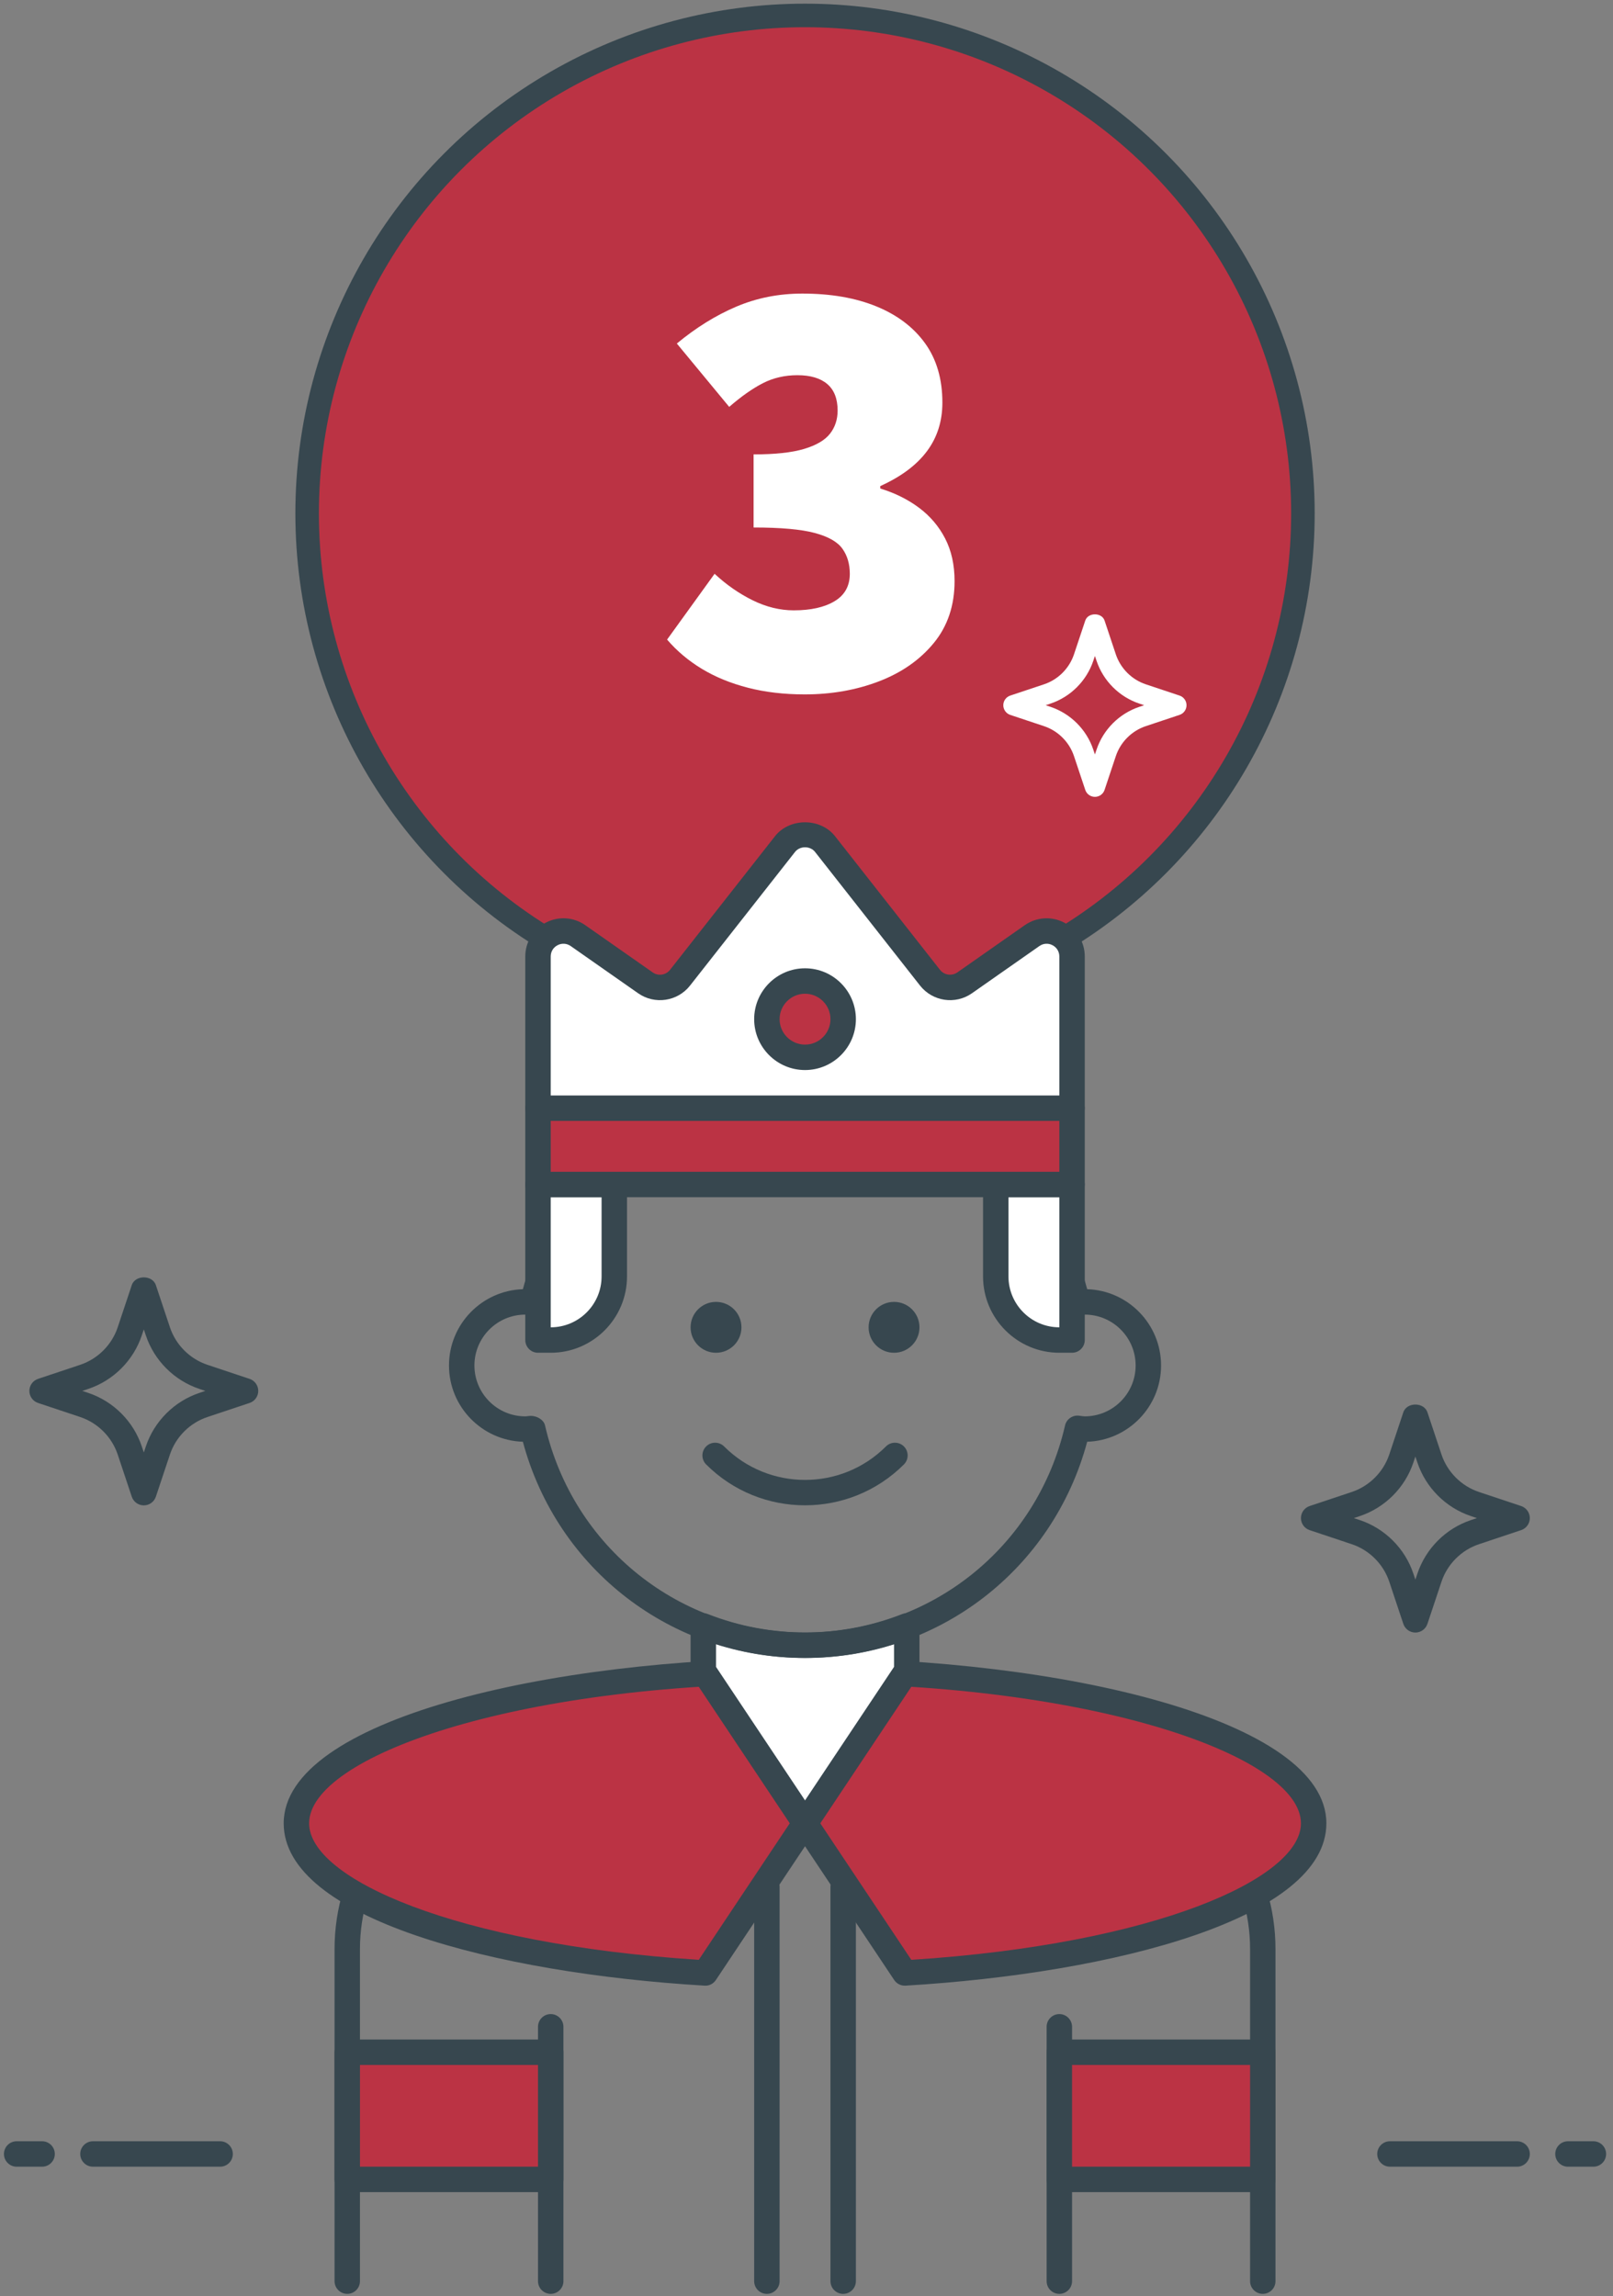 <?xml version="1.0" encoding="UTF-8"?>
<svg width="137px" height="195px" viewBox="0 0 137 195" version="1.1" xmlns="http://www.w3.org/2000/svg" xmlns:xlink="http://www.w3.org/1999/xlink">
    <rect x="0" y="0" width="137" height="195" fill="#808080" stroke="none"/>
    <title>Group 25</title>
    <g id="UI" stroke="none" stroke-width="1" fill="none" fill-rule="evenodd">
        <g id="Artboard" transform="translate(-483, -2941)">
            <g id="Group-25" transform="translate(483.335, 2941.311)">
                <g id="Group-14" transform="translate(24.752, 0)">
                    <circle id="Oval" stroke="#37474F" stroke-width="2" fill="#BB3344" cx="43.288" cy="43.288" r="42.288"></circle>
                    <g id="3" transform="translate(31.572, 24.62)" fill="#FFFFFF" fill-rule="nonzero">
                        <path d="M11.691,34.038 C9.932,34.038 8.32,33.849 6.854,33.469 C5.389,33.09 4.087,32.556 2.949,31.866 C1.811,31.176 0.828,30.348 0,29.383 L4.035,23.796 C5.035,24.727 6.113,25.477 7.268,26.046 C8.423,26.615 9.587,26.9 10.76,26.9 C12.208,26.9 13.364,26.641 14.226,26.124 C15.088,25.606 15.519,24.83 15.519,23.796 C15.519,22.968 15.312,22.261 14.898,21.675 C14.484,21.089 13.7,20.64 12.545,20.33 C11.389,20.02 9.656,19.864 7.346,19.864 L7.346,13.657 C9.173,13.657 10.605,13.502 11.639,13.191 C12.674,12.881 13.407,12.45 13.838,11.898 C14.269,11.346 14.484,10.691 14.484,9.932 C14.484,8.932 14.191,8.182 13.605,7.682 C13.019,7.182 12.174,6.932 11.07,6.932 C10.001,6.932 9.027,7.156 8.148,7.604 C7.268,8.053 6.311,8.725 5.276,9.622 L0.828,4.242 C2.449,2.897 4.13,1.854 5.871,1.112 C7.613,0.371 9.484,0 11.484,0 C13.898,0 15.993,0.362 17.769,1.086 C19.545,1.811 20.925,2.854 21.908,4.216 C22.891,5.578 23.382,7.259 23.382,9.26 C23.382,10.846 22.942,12.226 22.063,13.398 C21.184,14.571 19.864,15.554 18.106,16.347 L18.106,16.554 C19.347,16.933 20.442,17.476 21.39,18.183 C22.339,18.89 23.08,19.761 23.615,20.796 C24.149,21.83 24.417,23.037 24.417,24.417 C24.417,26.486 23.83,28.236 22.658,29.667 C21.485,31.098 19.933,32.185 18.002,32.926 C16.071,33.668 13.967,34.038 11.691,34.038 Z" id="Path"></path>
                    </g>
                </g>
                <g id="king" transform="translate(0, 51.859)">
                    <path d="M46.44,142.628 C45.844,142.628 45.36,142.144 45.36,141.548 L45.36,119.948 C45.36,119.351 45.844,118.868 46.44,118.868 C47.036,118.868 47.52,119.351 47.52,119.948 L47.52,141.548 C47.52,142.144 47.036,142.628 46.44,142.628 Z" id="Path" fill="#37474F" fill-rule="nonzero"></path>
                    <path d="M89.64,142.628 C89.044,142.628 88.56,142.144 88.56,141.548 L88.56,119.948 C88.56,119.351 89.044,118.868 89.64,118.868 C90.236,118.868 90.72,119.351 90.72,119.948 L90.72,141.548 C90.72,142.144 90.236,142.628 89.64,142.628 Z" id="Path" fill="#37474F" fill-rule="nonzero"></path>
                    <g id="Group" transform="translate(28.08, 88.624)" fill="#37474F" fill-rule="nonzero">
                        <path d="M1.08,54.003 C0.484,54.003 0,53.52 0,52.923 L0,24.725 C0,17.804 4.11,11.57 10.474,8.842 L30.894,0.09 C31.437,-0.15 32.076,0.107 32.311,0.658 C32.547,1.204 32.292,1.839 31.743,2.075 L11.323,10.827 C5.756,13.214 2.158,18.668 2.158,24.725 L2.158,52.923 C2.16,53.52 1.676,54.003 1.08,54.003 Z" id="Path"></path>
                        <path d="M78.84,54.003 C78.244,54.003 77.76,53.52 77.76,52.923 L77.76,24.725 C77.76,18.668 74.161,13.214 68.595,10.827 L48.174,2.075 C47.626,1.839 47.371,1.204 47.606,0.658 C47.84,0.109 48.479,-0.148 49.023,0.09 L69.444,8.842 C75.807,11.57 79.918,17.804 79.918,24.725 L79.918,52.923 C79.92,53.52 79.436,54.003 78.84,54.003 Z" id="Path"></path>
                    </g>
                    <g id="Group" transform="translate(116.64, 129.668)" fill="#37474F" fill-rule="nonzero">
                        <path d="M11.88,2.16 L1.08,2.16 C0.484,2.16 0,1.676 0,1.08 C0,0.484 0.484,0 1.08,0 L11.88,0 C12.476,0 12.96,0.484 12.96,1.08 C12.96,1.676 12.476,2.16 11.88,2.16 Z" id="Path"></path>
                        <path d="M18.36,2.16 L16.2,2.16 C15.604,2.16 15.12,1.676 15.12,1.08 C15.12,0.484 15.604,0 16.2,0 L18.36,0 C18.956,0 19.44,0.484 19.44,1.08 C19.44,1.676 18.956,2.16 18.36,2.16 Z" id="Path"></path>
                    </g>
                    <g id="Group" transform="translate(0, 129.668)" fill="#37474F" fill-rule="nonzero">
                        <path d="M18.36,2.16 L7.56,2.16 C6.964,2.16 6.48,1.676 6.48,1.08 C6.48,0.484 6.964,0 7.56,0 L18.36,0 C18.956,0 19.44,0.484 19.44,1.08 C19.44,1.676 18.956,2.16 18.36,2.16 Z" id="Path"></path>
                        <path d="M3.24,2.16 L1.08,2.16 C0.484,2.16 0,1.676 0,1.08 C0,0.484 0.484,0 1.08,0 L3.24,0 C3.836,0 4.32,0.484 4.32,1.08 C4.32,1.676 3.836,2.16 3.24,2.16 Z" id="Path"></path>
                    </g>
                    <path d="M11.88,75.668 C11.416,75.668 11.003,75.37 10.856,74.929 L9.662,71.348 C9.163,69.855 7.973,68.665 6.48,68.166 L2.899,66.971 C2.458,66.825 2.16,66.412 2.16,65.948 C2.16,65.483 2.458,65.071 2.899,64.924 L6.48,63.729 C7.973,63.23 9.163,62.04 9.662,60.548 L10.856,56.966 C11.15,56.085 12.61,56.085 12.904,56.966 L14.098,60.548 C14.597,62.04 15.787,63.23 17.28,63.729 L20.861,64.924 C21.302,65.071 21.6,65.483 21.6,65.948 C21.6,66.412 21.302,66.825 20.861,66.971 L17.28,68.166 C15.787,68.665 14.597,69.855 14.098,71.348 L12.904,74.929 C12.757,75.37 12.344,75.668 11.88,75.668 Z M6.655,65.948 L7.163,66.118 C9.297,66.831 10.997,68.531 11.709,70.665 L11.88,71.173 L12.051,70.665 C12.763,68.531 14.463,66.831 16.597,66.118 L17.105,65.948 L16.597,65.777 C14.463,65.064 12.763,63.364 12.051,61.23 L11.88,60.723 L11.709,61.23 C10.997,63.364 9.297,65.064 7.163,65.777 L6.655,65.948 Z" id="Shape" fill="#37474F" fill-rule="nonzero"></path>
                    <path d="M119.88,86.468 C119.416,86.468 119.003,86.17 118.856,85.729 L117.662,82.148 C117.163,80.655 115.973,79.465 114.48,78.966 L110.899,77.771 C110.458,77.625 110.16,77.212 110.16,76.748 C110.16,76.283 110.458,75.871 110.899,75.724 L114.48,74.529 C115.973,74.03 117.163,72.84 117.662,71.348 L118.856,67.766 C119.15,66.885 120.61,66.885 120.904,67.766 L122.098,71.348 C122.597,72.84 123.787,74.03 125.28,74.529 L128.861,75.724 C129.302,75.871 129.6,76.283 129.6,76.748 C129.6,77.212 129.302,77.625 128.861,77.771 L125.28,78.966 C123.787,79.465 122.597,80.655 122.098,82.148 L120.904,85.729 C120.757,86.17 120.344,86.468 119.88,86.468 Z M114.655,76.748 L115.163,76.918 C117.297,77.631 118.997,79.331 119.709,81.465 L119.88,81.973 L120.051,81.465 C120.763,79.331 122.463,77.631 124.597,76.918 L125.105,76.748 L124.597,76.577 C122.463,75.864 120.763,74.164 120.051,72.03 L119.88,71.523 L119.709,72.03 C118.997,74.164 117.297,75.864 115.163,76.577 L114.655,76.748 Z" id="Shape" fill="#37474F" fill-rule="nonzero"></path>
                    <path d="M92.661,15.5 C92.289,15.5 91.959,15.261 91.842,14.909 L90.885,12.042 C90.486,10.845 89.533,9.894 88.338,9.496 L85.47,8.54 C85.119,8.421 84.88,8.091 84.88,7.719 C84.88,7.347 85.119,7.017 85.471,6.899 L88.338,5.943 C89.533,5.544 90.486,4.591 90.885,3.396 L91.842,0.529 C92.077,-0.176 93.246,-0.176 93.481,0.529 L94.437,3.396 C94.836,4.591 95.789,5.544 96.984,5.943 L99.851,6.899 C100.204,7.017 100.442,7.347 100.442,7.719 C100.442,8.091 100.204,8.421 99.851,8.538 L96.984,9.495 C95.789,9.892 94.836,10.845 94.437,12.042 L93.481,14.91 C93.363,15.261 93.033,15.5 92.661,15.5 Z M88.478,7.719 L88.885,7.855 C90.593,8.424 91.954,9.785 92.525,11.494 L92.661,11.9 L92.798,11.494 C93.368,9.783 94.729,8.423 96.438,7.854 L96.844,7.719 L96.438,7.582 C94.729,7.012 93.368,5.651 92.798,3.942 L92.661,3.536 L92.525,3.942 C91.954,5.651 90.593,7.012 88.885,7.582 L88.478,7.719 Z" id="Shape" fill="#FFFFFF" fill-rule="nonzero"></path>
                    <g id="Group" transform="translate(23.76, 88.628)" fill-rule="nonzero">
                        <path d="M44.28,1.08 C20.421,1.08 1.08,6.882 1.08,14.04 C1.08,20.328 16.008,25.566 35.808,26.747 L44.28,14.04 L52.752,26.747 C72.552,25.566 87.48,20.328 87.48,14.04 C87.48,6.882 68.137,1.08 44.28,1.08 Z" id="Path" fill="#BB3344"></path>
                        <path d="M52.752,27.827 C52.391,27.827 52.054,27.648 51.853,27.346 L44.28,15.986 L36.709,27.346 C36.495,27.665 36.137,27.855 35.746,27.825 C17.952,26.765 0,22.09 0,14.04 C0,5.251 22.514,0 44.28,0 C66.046,0 88.56,5.251 88.56,14.04 C88.56,22.09 70.608,26.765 52.816,27.825 C52.795,27.827 52.773,27.827 52.752,27.827 Z M44.28,12.96 C44.641,12.96 44.978,13.139 45.179,13.442 L53.307,25.633 C74.034,24.3 86.4,18.721 86.4,14.04 C86.4,8.42 69.103,2.16 44.28,2.16 C19.457,2.16 2.16,8.42 2.16,14.04 C2.16,18.721 14.526,24.3 35.256,25.631 L43.381,13.44 C43.58,13.139 43.919,12.96 44.28,12.96 Z" id="Shape" fill="#37474F"></path>
                    </g>
                    <g id="Group" transform="translate(58.32, 84.826)" fill-rule="nonzero">
                        <path d="M9.72,2.721 C6.668,2.721 3.758,2.13 1.08,1.08 L1.08,4.881 L9.72,17.841 L18.36,4.881 L18.36,1.08 C15.682,2.13 12.772,2.721 9.72,2.721 Z" id="Path" fill="#FFFFFF"></path>
                        <path d="M9.72,18.921 L9.72,18.921 C9.359,18.921 9.022,18.742 8.821,18.44 L0.181,5.48 C0.063,5.303 0,5.095 0,4.881 L0,1.08 C0,0.723 0.177,0.389 0.471,0.188 C0.765,-0.013 1.143,-0.056 1.473,0.075 C6.785,2.155 12.655,2.155 17.967,0.075 C18.297,-0.056 18.675,-0.013 18.969,0.188 C19.265,0.389 19.44,0.723 19.44,1.08 L19.44,4.881 C19.44,5.095 19.377,5.303 19.259,5.48 L10.619,18.44 C10.418,18.742 10.081,18.921 9.72,18.921 Z M2.16,4.555 L9.72,15.895 L17.28,4.555 L17.28,2.611 C12.372,4.192 7.068,4.192 2.16,2.611 L2.16,4.555 Z" id="Shape" fill="#37474F"></path>
                    </g>
                    <path d="M68.04,88.628 C56.715,88.628 46.989,81.124 44.075,70.265 C40.597,70.155 37.8,67.293 37.8,63.788 C37.8,60.282 40.597,57.42 44.075,57.31 C46.989,46.451 56.715,38.948 68.04,38.948 C79.365,38.948 89.091,46.451 92.005,57.31 C95.483,57.42 98.28,60.282 98.28,63.788 C98.28,67.293 95.483,70.155 92.005,70.265 C89.091,81.124 79.365,88.628 68.04,88.628 Z M44.747,68.067 C45.265,68.067 45.844,68.388 45.958,68.883 C48.336,79.236 57.417,86.468 68.04,86.468 C78.663,86.468 87.744,79.236 90.124,68.883 C90.247,68.345 90.761,67.989 91.301,68.051 C91.595,68.09 91.696,68.108 91.8,68.108 C94.182,68.108 96.12,66.17 96.12,63.788 C96.12,61.405 94.182,59.468 91.8,59.468 C91.696,59.468 91.595,59.485 91.493,59.498 C90.932,59.578 90.249,59.236 90.122,58.692 C87.744,48.339 78.663,41.108 68.04,41.108 C57.417,41.108 48.336,48.339 45.956,58.692 C45.831,59.23 45.315,59.593 44.779,59.524 C44.485,59.485 44.384,59.468 44.28,59.468 C41.898,59.468 39.96,61.405 39.96,63.788 C39.96,66.17 41.898,68.108 44.28,68.108 C44.384,68.108 44.485,68.09 44.587,68.077 C44.639,68.069 44.693,68.067 44.747,68.067 Z" id="Shape" fill="#37474F" fill-rule="nonzero"></path>
                    <g id="Group" transform="translate(44.28, 47.339)" fill-rule="nonzero">
                        <path d="M2.16,14.288 L1.08,14.288 L1.08,1.08 L7.56,1.08 L7.56,8.888 C7.56,11.871 5.143,14.288 2.16,14.288 Z" id="Path" fill="#FFFFFF"></path>
                        <path d="M2.16,15.368 L1.08,15.368 C0.484,15.368 0,14.885 0,14.288 L0,1.08 C0,0.484 0.484,0 1.08,0 L7.56,0 C8.156,0 8.64,0.484 8.64,1.08 L8.64,8.888 C8.64,12.461 5.733,15.368 2.16,15.368 Z M2.16,2.16 L2.16,13.208 C4.542,13.208 6.48,11.271 6.48,8.888 L6.48,2.16 L2.16,2.16 L2.16,2.16 Z" id="Shape" fill="#37474F"></path>
                    </g>
                    <g id="Group" transform="translate(83.16, 47.339)" fill-rule="nonzero">
                        <path d="M6.48,14.288 L7.56,14.288 L7.56,1.08 L1.08,1.08 L1.08,8.888 C1.08,11.871 3.497,14.288 6.48,14.288 Z" id="Path" fill="#FFFFFF"></path>
                        <path d="M7.56,15.368 L6.48,15.368 C2.907,15.368 0,12.461 0,8.888 L0,1.08 C0,0.484 0.484,0 1.08,0 L7.56,0 C8.156,0 8.64,0.484 8.64,1.08 L8.64,14.288 C8.64,14.885 8.156,15.368 7.56,15.368 Z M2.16,2.16 L2.16,8.888 C2.16,11.271 4.098,13.208 6.48,13.208 L6.48,2.16 L2.16,2.16 L2.16,2.16 Z" id="Shape" fill="#37474F"></path>
                    </g>
                    <g id="Group" transform="translate(58.32, 58.388)" fill="#37474F" fill-rule="nonzero">
                        <circle id="Oval" cx="17.28" cy="2.16" r="2.16"></circle>
                        <circle id="Oval" cx="2.16" cy="2.16" r="2.16"></circle>
                    </g>
                    <path d="M68.04,75.663 C64.997,75.663 61.955,74.506 59.64,72.19 C59.219,71.769 59.219,71.084 59.64,70.663 C60.061,70.242 60.746,70.242 61.167,70.663 C64.958,74.454 71.122,74.454 74.913,70.663 C75.334,70.242 76.019,70.242 76.44,70.663 C76.861,71.084 76.861,71.769 76.44,72.19 C74.125,74.503 71.083,75.663 68.04,75.663 Z" id="Path" fill="#37474F" fill-rule="nonzero"></path>
                    <g id="Group" transform="translate(44.28, 17.66)">
                        <path d="M43.042,9.626 L37.316,13.635 C36.377,14.291 35.087,14.101 34.379,13.201 L25.46,1.85 C24.596,0.748 22.928,0.748 22.062,1.85 L13.144,13.201 C12.435,14.101 11.146,14.294 10.206,13.635 L4.48,9.626 C3.048,8.624 1.082,9.647 1.082,11.395 L1.082,30.757 L46.442,30.757 L46.442,11.395 C46.44,9.65 44.472,8.624 43.042,9.626 Z" id="Path" fill="#FFFFFF" fill-rule="nonzero"></path>
                        <rect id="Rectangle" fill="#BB3344" x="1.082" y="24.279" width="45.358" height="6.48"></rect>
                        <path d="M46.44,31.839 L1.08,31.839 C0.484,31.839 0,31.355 0,30.759 L0,11.395 C0,10.181 0.67,9.081 1.743,8.52 C2.819,7.96 4.104,8.042 5.098,8.74 L10.824,12.749 C11.292,13.08 11.938,12.982 12.293,12.531 L21.211,1.18 C22.447,-0.394 25.071,-0.392 26.307,1.18 L35.225,12.531 C35.58,12.982 36.221,13.075 36.694,12.749 L42.42,8.74 C43.412,8.045 44.695,7.96 45.775,8.52 C46.85,9.081 47.52,10.183 47.52,11.395 L47.52,30.759 C47.52,31.358 47.036,31.839 46.44,31.839 Z M2.16,29.679 L45.36,29.679 L45.36,11.395 C45.36,10.984 45.142,10.626 44.779,10.438 C44.416,10.248 43.999,10.276 43.662,10.511 L43.662,10.511 L37.936,14.52 C36.53,15.505 34.595,15.218 33.53,13.868 L24.611,2.517 C24.201,1.992 23.324,1.99 22.911,2.517 L13.992,13.868 C12.93,15.218 10.992,15.505 9.586,14.52 L3.86,10.511 C3.523,10.276 3.104,10.248 2.741,10.438 C2.378,10.626 2.16,10.984 2.16,11.395 L2.16,29.679 Z" id="Shape" fill="#37474F" fill-rule="nonzero"></path>
                    </g>
                    <path d="M90.72,43.019 L45.36,43.019 C44.764,43.019 44.28,42.535 44.28,41.939 C44.28,41.343 44.764,40.859 45.36,40.859 L90.72,40.859 C91.316,40.859 91.8,41.343 91.8,41.939 C91.8,42.535 91.316,43.019 90.72,43.019 Z" id="Path" fill="#37474F" fill-rule="nonzero"></path>
                    <path d="M71.28,142.628 C70.684,142.628 70.2,142.144 70.2,141.548 L70.2,108.068 C70.2,107.471 70.684,106.988 71.28,106.988 C71.876,106.988 72.36,107.471 72.36,108.068 L72.36,141.548 C72.36,142.144 71.876,142.628 71.28,142.628 Z" id="Path" fill="#37474F" fill-rule="nonzero"></path>
                    <g id="Group" transform="translate(63.72, 30.059)" fill-rule="nonzero">
                        <circle id="Oval" fill="#BB3344" cx="4.32" cy="4.32" r="3.24"></circle>
                        <path d="M4.32,8.64 C1.938,8.64 0,6.702 0,4.32 C0,1.938 1.938,0 4.32,0 C6.702,0 8.64,1.938 8.64,4.32 C8.64,6.702 6.702,8.64 4.32,8.64 Z M4.32,2.16 C3.13,2.16 2.16,3.13 2.16,4.32 C2.16,5.51 3.13,6.48 4.32,6.48 C5.51,6.48 6.48,5.51 6.48,4.32 C6.48,3.13 5.51,2.16 4.32,2.16 Z" id="Shape" fill="#37474F"></path>
                    </g>
                    <path d="M64.8,142.628 C64.204,142.628 63.72,142.144 63.72,141.548 L63.72,108.068 C63.72,107.471 64.204,106.988 64.8,106.988 C65.396,106.988 65.88,107.471 65.88,108.068 L65.88,141.548 C65.88,142.144 65.396,142.628 64.8,142.628 Z" id="Path" fill="#37474F" fill-rule="nonzero"></path>
                    <g id="Group" transform="translate(28.08, 121.028)" fill-rule="nonzero">
                        <rect id="Rectangle" fill="#BB3344" x="1.08" y="1.08" width="17.28" height="10.8"></rect>
                        <path d="M18.36,12.96 L1.08,12.96 C0.484,12.96 0,12.476 0,11.88 L0,1.08 C0,0.484 0.484,0 1.08,0 L18.36,0 C18.956,0 19.44,0.484 19.44,1.08 L19.44,11.88 C19.44,12.476 18.956,12.96 18.36,12.96 Z M2.16,10.8 L17.28,10.8 L17.28,2.16 L2.16,2.16 L2.16,10.8 Z" id="Shape" fill="#37474F"></path>
                    </g>
                    <g id="Group" transform="translate(88.56, 121.028)" fill-rule="nonzero">
                        <rect id="Rectangle" fill="#BB3344" x="1.08" y="1.08" width="17.28" height="10.8"></rect>
                        <path d="M18.36,12.96 L1.08,12.96 C0.484,12.96 0,12.476 0,11.88 L0,1.08 C0,0.484 0.484,0 1.08,0 L18.36,0 C18.956,0 19.44,0.484 19.44,1.08 L19.44,11.88 C19.44,12.476 18.956,12.96 18.36,12.96 Z M2.16,10.8 L17.28,10.8 L17.28,2.16 L2.16,2.16 L2.16,10.8 Z" id="Shape" fill="#37474F"></path>
                    </g>
                </g>
            </g>
        </g>
    </g>
</svg>